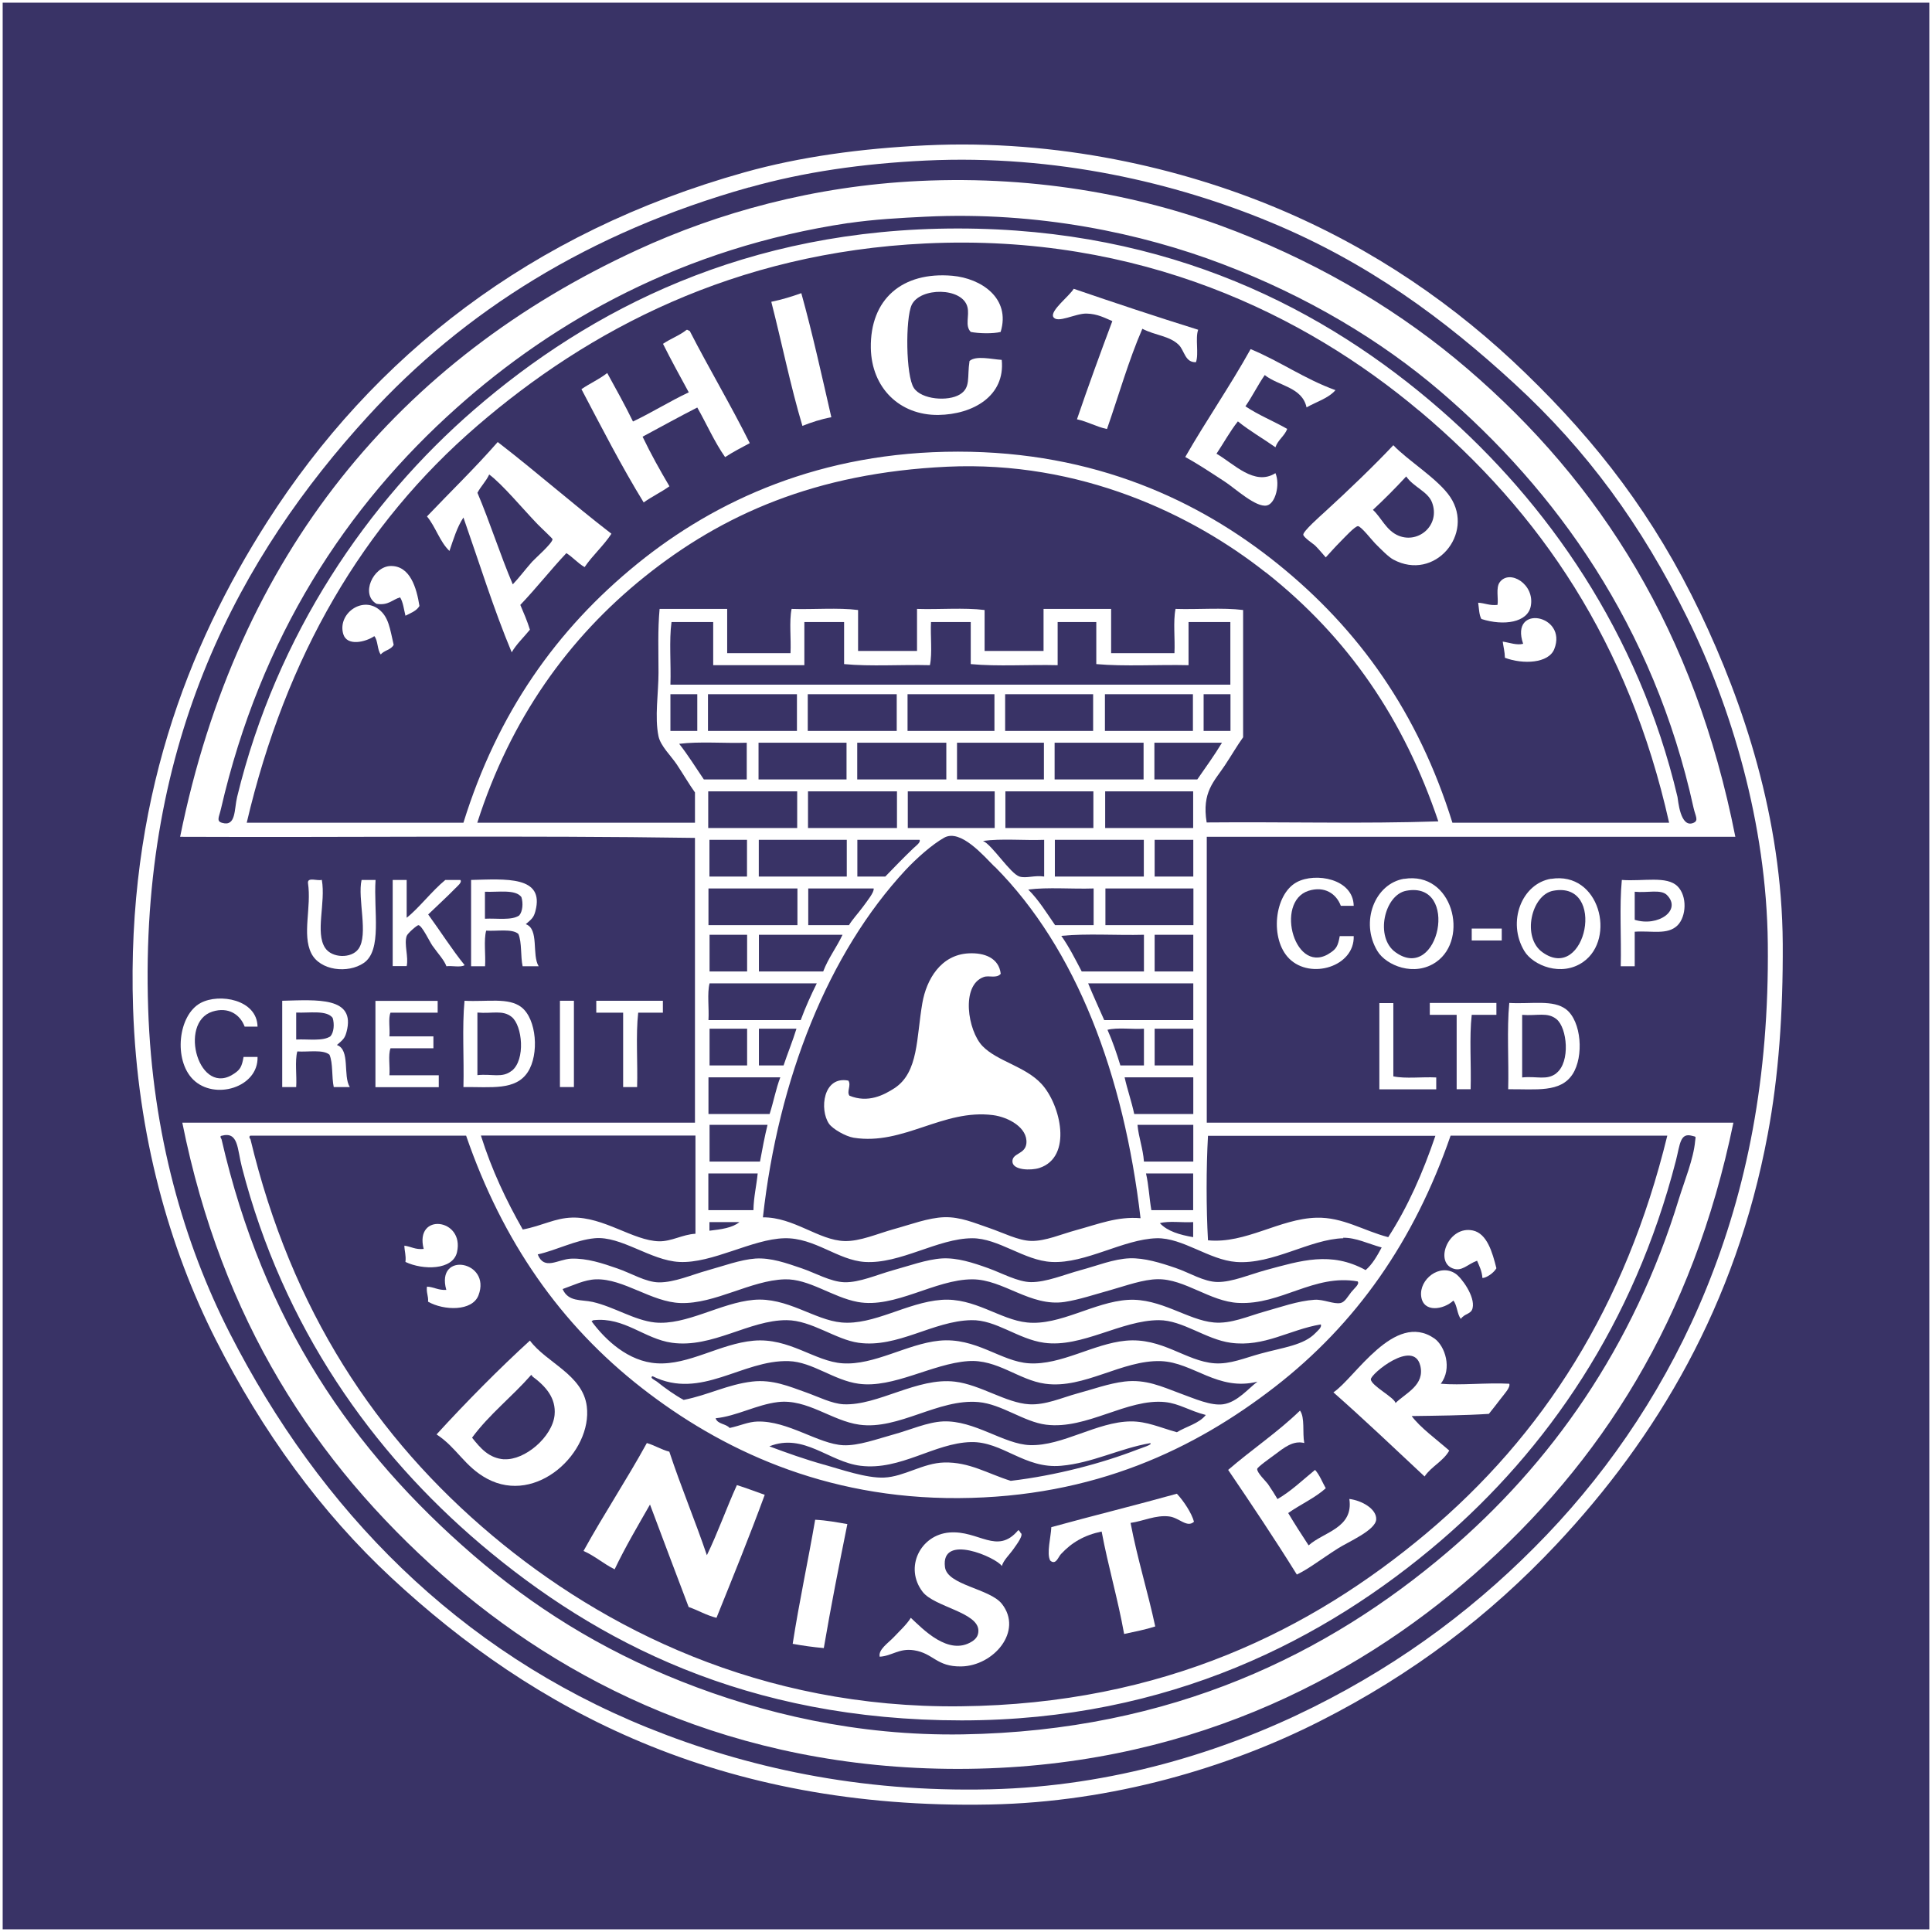 <?xml version="1.0" encoding="UTF-8"?> <svg xmlns="http://www.w3.org/2000/svg" id="Layer_2" viewBox="0 0 158.96 158.96"><rect x="0" y="0" width="158.96" height="158.96" fill="#808080" stroke="none"/><g id="Layer_1-2"><polygon points=".11 .11 158.85 .11 158.85 158.85 .11 158.85 .11 .11 .11 .11" style="fill:#393366; fill-rule:evenodd; stroke:#fff; stroke-miterlimit:22.93; stroke-width:.22px;"></polygon><path d="m76.17,11.96c10.87-.52,21.01,1.87,28.86,5.15,8.03,3.36,14.78,8.06,20.47,13.58,5.94,5.75,10.59,11.78,14.38,19.7,3.56,7.45,6.74,16.91,6.8,27.25.03,5.71-.34,10.93-1.24,15.71-2.62,14.03-9.14,24.95-17.39,33.73-5.45,5.8-11.79,10.66-19.5,14.56-7.43,3.76-16.96,6.63-27.09,6.83-22.31.44-37.57-7.8-49.24-18.64-5.8-5.39-10.61-11.99-14.47-19.61-3.81-7.52-6.45-16.78-6.8-27.25-.56-16.87,4.49-29.79,11.03-40.03,8.73-13.66,21.68-23.83,39.27-28.76,4.56-1.28,9.62-1.97,14.91-2.22h0Zm-14.56,3.46c-13.14,3.7-23.44,10.19-31.33,18.82-10.44,11.42-18.83,26.63-18.09,48.73.34,10.35,2.96,19.37,6.71,26.71,7.44,14.58,18.8,26.17,34.42,32.48,8.05,3.25,17.34,5.32,28.15,5.06,10.06-.24,19.19-3.08,26.56-6.75,7.57-3.77,13.84-8.55,19.24-14.2,5.39-5.64,9.98-12.5,13.15-20.32,3.29-8.12,5.15-17.21,5.03-28.31-.1-9.91-3.04-19.55-6.62-26.8-3.78-7.66-8.26-13.79-14.21-19.26-5.79-5.33-12.07-9.98-20.12-13.31-7.74-3.21-17.59-5.57-28.33-5.06-5.21.25-10.04.94-14.56,2.22h0Z" style="fill:#fff; fill-rule:evenodd;"></path><path d="m142.8,68.85h-43.51v23.52h43.33c-3.33,16.16-10.87,27.99-21.36,37.19-9.92,8.7-23.99,15.98-42.45,15.98s-32.52-7.19-42.45-15.98c-10.45-9.24-18.1-20.96-21.36-37.19h42.18v-23.43c-13.94-.21-28.27-.03-42.36-.09,4.73-23.35,18.08-39.29,37.6-48.28,6.68-3.08,14.54-5.27,23.21-5.68,9.9-.47,18.81,1.31,26.12,4.17,7.32,2.86,13.65,6.71,18.97,11.27,10.97,9.4,18.74,21.67,22.06,38.52h0ZM69.81,18.35c-13.59,2.03-24.21,8.04-32.21,15.18-9.12,8.13-16.16,18.88-19.42,33.02-.15.67-.41,1.01.09,1.15,1.16.34.99-1.1,1.24-2.13,3.26-13.41,10.77-24.3,19.5-31.86,9.52-8.24,22.4-14.91,39.8-14.91s30.22,6.63,39.71,14.91c8.74,7.62,16.31,18.35,19.5,31.86.05.23.22,2.61,1.32,2.13.44-.19.16-.53,0-1.24-3.28-14.94-11.32-26.12-20.83-34.26-4.88-4.18-10.97-7.83-17.92-10.47-6.66-2.54-15.2-4.35-24.45-3.9-2.04.1-4.28.22-6.35.53h0Zm46.95,15.44c-9.33-7.84-22.95-14.6-40.6-13.76-15.75.75-27.75,7.12-36.89,15-9.41,8.11-15.75,18.94-18.97,32.66h17.83c2.8-9.02,7.66-15.91,14.3-21.3,6.44-5.23,15.13-9.23,26.39-9.23s19.83,4.02,26.3,9.23c6.69,5.39,11.57,12.26,14.38,21.3h17.83c-3.32-14.82-10.58-25.52-20.56-33.9h0Zm-12.62,13.31c-6.06-4.79-15.28-9.21-26.21-8.7-10.83.51-18.52,3.94-24.89,9.05-6.29,5.05-11.04,11.71-13.77,20.24h17.91v-2.49c-.48-.67-.93-1.45-1.5-2.31-.47-.7-1.33-1.51-1.5-2.31-.33-1.58,0-3.54,0-5.24,0-1.78-.07-3.51.09-5.24h5.56v3.64h5.21c.06-1.18-.12-2.6.09-3.64,1.79.06,3.82-.12,5.47.09v3.37h4.85v-3.46c1.82.06,3.88-.12,5.56.09v3.37h4.85v-3.46h5.56v3.64h5.21c.06-1.18-.12-2.6.09-3.64,1.82.06,3.88-.12,5.56.09v10.47c-.52.73-.95,1.48-1.5,2.31-.88,1.33-1.91,2.19-1.5,4.7,6.32-.06,12.89.12,19.06-.09-2.82-8.36-7.38-15.11-14.21-20.5h0Zm-48.89,4.08c-.21,1.54-.03,3.46-.09,5.15h46.07v-5.15h-3.44v3.55c-2.5-.06-5.24.12-7.59-.09v-3.46h-3.18v3.55c-2.35-.06-4.94.12-7.15-.09v-3.46h-3.27c-.06,1.15.12,2.54-.09,3.55-2.32-.06-4.88.12-7.06-.09v-3.46h-3.27v3.55h-7.5v-3.55h-3.44Zm-.09,8.96h2.21v-3.02h-2.21v3.02h0Zm3.09-3.02v3.02h7.32v-3.02h-7.32Zm8.21,0v3.02h7.32v-3.02h-7.32Zm8.21,0v3.02h7.15v-3.02h-7.15Zm8.03,0v3.02h7.24v-3.02h-7.24Zm8.21,0v3.02h7.24v-3.02h-7.24Zm8.12,3.02h2.21v-3.02h-2.21v3.02h0Zm-41.12,3.99h3.53v-3.02c-1.82.06-3.88-.12-5.56.09.73.92,1.36,1.95,2.03,2.93h0Zm4.5-3.02v3.02h7.24v-3.02h-7.24Zm8.12,0v3.02h7.33v-3.02h-7.33Zm8.21,0v3.02h7.15v-3.02h-7.15Zm8.03,0v3.02h7.32v-3.02h-7.32Zm8.21,3.02h3.53c.69-1,1.4-1.97,2.03-3.02h-5.56v3.02h0Zm-36.71.98v3.02h7.32v-3.02h-7.32Zm8.21,0v3.02h7.32v-3.02h-7.32Zm8.21,0v3.02h7.15v-3.02h-7.15Zm8.03,0v3.02h7.24v-3.02h-7.24Zm8.21,0v3.02h7.24v-3.02h-7.24Zm-9.09,6.21c-.91-.91-2.81-3.14-4.15-2.4-1,.56-2.28,1.7-3.18,2.66-6.35,6.83-10.47,17.15-11.74,28.58,2.54-.02,4.59,1.89,6.71,1.95,1.27.04,2.73-.61,4.06-.98,1.36-.37,2.84-.94,4.15-.98,1.33-.04,2.47.47,3.71.89,1.14.39,2.4,1.04,3.44,1.06,1.16.03,2.49-.56,3.71-.89,1.84-.5,3.39-1.14,5.29-.98-1.38-11.79-5.26-22.15-12-28.93h0Zm-23.47.8h3.09v-3.02h-3.09v3.02h0Zm4.06-3.02v3.02h7.24v-3.02h-7.24Zm8.12,3.02h2.29c.68-.71,1.59-1.64,2.29-2.31.22-.21.64-.5.53-.71h-5.12v3.02h0Zm13.33,0c.56.17,1.2-.12,2.03,0v-3.02c-1.65.06-3.53-.12-5.03.09.75.32,2.25,2.7,3,2.93h0Zm2.91-3.02v3.02h7.32v-3.02h-7.32Zm8.21,3.02h3.18v-3.02h-3.18v3.02h0Zm-36.71.98v3.02h7.32v-3.02h-7.32Zm8.21,3.02h3.35c.28-.47.76-.98,1.15-1.51.35-.48.95-1.22.88-1.51h-5.38v3.02h0Zm20.3,0h3.18v-3.02c-1.77.06-3.77-.12-5.38.09.86.85,1.51,1.92,2.21,2.93h0Zm4.15-3.02v3.02h7.24v-3.02h-7.24Zm-32.57,6.83h3.09v-3.02h-3.09v3.02h0Zm4.06-3.02v3.02h5.29c.42-1.11,1.1-1.97,1.59-3.02h-6.88Zm26.56,3.02h5.12v-3.02c-2.24.06-4.71-.12-6.8.09.64.9,1.15,1.92,1.68,2.93h0Zm6,0h3.18v-3.02h-3.18v3.02h0Zm-36.62.98c-.21.83-.03,2.04-.09,3.02h7.59c.39-1.06.84-2.05,1.32-3.02h-8.83Zm32.48,3.02h7.32v-3.02h-8.65c.42,1.03.88,2.01,1.32,3.02h0Zm-32.48,3.73h3.09v-3.02h-3.09v3.02h0Zm4.06-3.02v3.02h2.03c.34-1.02.74-1.98,1.06-3.02h-3.09Zm29.74,3.02h1.94v-3.02c-.97.06-2.18-.12-3,.09.41.92.75,1.91,1.06,2.93h0Zm2.82,0h3.18v-3.02h-3.18v3.02h0Zm-36.71.98v3.02h5.03c.32-.98.52-2.08.88-3.02h-5.91Zm35.04,3.02h4.85v-3.02h-5.65c.23,1.04.57,1.97.79,3.02h0Zm-34.95.89v3.02h4.15c.19-1.02.38-2.05.62-3.02h-4.77Zm35.74,3.02h4.06v-3.02h-4.59c.1,1.08.45,1.92.53,3.02h0Zm-75.9-1.86c3.46,15.04,10.77,25.66,20.74,34.26,4.8,4.14,10.35,7.7,17.12,10.38,6.59,2.61,14.43,4.49,23.12,4.35,17.29-.28,30.11-6.67,39.89-15,8.5-7.24,15.32-16.85,19.06-29.11.44-1.42,1.19-3.24,1.32-4.7.04-.42.12-.34-.26-.44-.98-.27-.98.7-1.32,2.04-3.46,13.44-10.6,23.78-19.41,31.33-9.38,8.03-22.25,14.73-39.36,14.73-17.67,0-30.06-6.44-39.54-14.47-8.93-7.57-16.28-17.87-19.68-31.06-.39-1.5-.27-2.96-1.68-2.57-.14.02-.06.19,0,.27h0Zm2.38,0c3.38,14.1,10.33,24.6,19.94,32.66,9.05,7.59,22.01,14.2,38.48,14.02,16.75-.18,28.92-6.34,38.3-14.2,9.65-8.09,16.42-18.68,19.86-32.75h-17.83c-3,8.68-7.76,15.48-14.47,20.68-6.55,5.07-14.81,9.08-26.03,9.14-11.07.06-19.61-4.05-26.03-9.05-6.7-5.22-11.47-12.07-14.47-20.77h-17.74c-.12,0-.11.25,0,.27h0Zm18.97-.27c.89,2.83,2.09,5.35,3.44,7.72,1.63-.31,2.63-.94,4.06-.98,2.61-.07,5.02,1.9,7.15,1.95,1.04.02,1.92-.56,3-.62v-8.08h-17.65Zm59.83,8.61c3.08.3,5.89-1.78,8.91-1.86,2.18-.06,3.89,1.08,5.91,1.6,1.6-2.47,2.85-5.3,3.88-8.34h-18.71c-.15,2.66-.15,5.95,0,8.61h0Zm-41.12-2.48h3.71c.02-1.1.25-2,.35-3.02h-4.06v3.02h0Zm36.45,0h3.44v-3.02h-3.88c.22.93.27,2.04.44,3.02h0Zm-36.36,1.69c.95-.11,1.89-.23,2.47-.71h-2.47v.71h0Zm39.8.53v-1.24c-.88.06-2-.12-2.74.09.63.67,1.64.96,2.74,1.15h0Zm12.36.09c-2.76.07-5.81,2.18-8.83,1.95-2.22-.17-4.39-2-6.53-1.95-2.73.07-5.84,2.1-8.65,1.95-2.24-.11-4.38-1.96-6.53-1.95-2.84.01-5.91,2.13-8.83,1.95-2.23-.14-4.13-2.01-6.62-1.95-2.65.06-5.94,2.09-8.65,1.95-2.37-.12-4.79-2.16-6.97-1.95-1.58.15-3.12.98-4.68,1.33.54,1.35,1.66.4,2.74.35,1.32-.05,2.62.39,3.8.8,1.17.4,2.35,1.14,3.44,1.15,1.27.01,2.71-.63,3.97-.98,1.31-.36,2.72-.89,3.97-.98,1.27-.08,2.53.37,3.79.8,1.1.37,2.4,1.12,3.53,1.15,1.23.03,2.65-.61,3.97-.98,1.32-.36,2.78-.9,4.06-.98,1.24-.07,2.54.35,3.79.8,1.12.4,2.44,1.14,3.53,1.15,1.25.01,2.74-.62,4.06-.98,1.35-.36,2.73-.93,4.06-.98,1.2-.04,2.54.37,3.79.8,1.12.38,2.31,1.14,3.44,1.15,1.2.01,2.62-.61,3.97-.98,2.89-.78,5.35-1.57,8.21,0,.57-.49.95-1.18,1.32-1.86-1.13-.31-2.12-.82-3.18-.8h0Zm-8.65,5.32c-2.31-.11-4.41-1.98-6.62-1.95-1.19.01-2.61.53-3.88.89-1.3.36-2.6.8-3.79.98-2.81.42-5.04-1.86-7.59-1.86-3.09,0-6.37,2.43-9.44,1.86-2.08-.39-4-1.92-6-1.86-2.79.08-5.73,2.04-8.56,1.95-2.39-.07-4.69-2.02-6.97-1.95-.94.03-1.88.5-2.74.8.47,1.08,1.54.85,2.47,1.06,1.76.4,3.43,1.51,5.12,1.69,2.57.26,5.41-1.62,8.12-1.86,2.75-.25,5,1.66,7.24,1.86,2.65.24,5.38-1.65,8.21-1.86,2.73-.21,4.83,1.64,7.06,1.86,2.69.28,5.5-1.69,8.3-1.86,2.67-.16,4.92,1.67,7.06,1.86,1.41.13,2.79-.51,4.15-.89,1.3-.36,2.76-.89,4.15-.98.74-.04,1.56.38,2.12.27.36-.07.59-.52.88-.89.27-.34.72-.67.53-.89-3.6-.63-6.29,1.95-9.8,1.77h0Zm-.62,3.28c-2.05-.28-3.95-1.86-5.91-1.86-3.1,0-6.34,2.29-9.44,1.86-2.17-.3-3.96-1.91-6-1.86-3.15.06-6.04,2.31-9.27,1.86-1.88-.26-3.87-1.85-5.91-1.86-3.09-.02-6.11,2.32-9.44,1.86-2.28-.32-3.91-2.13-6.44-1.86-.09,0-.11.07-.18.09,1.13,1.53,3.02,3.32,5.38,3.46,2.63.16,5.18-1.61,7.94-1.86,2.94-.27,5.05,1.71,7.33,1.86,2.6.18,5.3-1.59,7.94-1.86,3.04-.31,5.08,1.72,7.41,1.86,2.64.16,5.3-1.61,7.94-1.86,3.01-.29,4.95,1.69,7.32,1.86,1.29.09,2.47-.44,3.8-.8,1.87-.51,3.54-.69,4.5-1.69.18-.19.55-.47.44-.71-2.58.43-4.65,1.89-7.41,1.51h0Zm-5.74,1.51c-3.2-.11-6.32,2.31-9.53,1.86-2.18-.3-3.94-2.04-6.35-1.86-2.94.21-6.15,2.26-9,1.86-2.04-.28-3.8-1.8-5.74-1.86-3.83-.13-7.21,3.23-11.21,1.24-.29.13.24.35.35.44.68.55,1.52,1.14,2.21,1.51,2.03-.4,3.61-1.27,5.65-1.51,1.66-.19,3.03.4,4.41.89,1.04.37,2.13.93,3.09.98,2.84.13,6.06-2.24,9.18-1.86,2.08.25,4.2,1.75,6.09,1.86,1.35.08,2.69-.54,3.97-.89,1.24-.33,2.56-.82,3.88-.98,1.76-.21,3.08.42,4.59.98,1.18.43,2.52,1.03,3.53.89,1.17-.17,2.11-1.34,2.82-1.86-3.25.82-5.28-1.59-7.94-1.69h0Zm.35,3.37c-3.14-.32-6.44,2.28-9.8,1.86-1.83-.23-3.65-1.69-5.56-1.86-3.31-.3-6.56,2.31-9.8,1.86-2.27-.31-4.3-2.15-6.71-1.86-1.75.21-3.4,1.16-5.12,1.33.15.5.86.44,1.15.8.89-.19,1.53-.51,2.29-.53,2.52-.07,5.01,1.85,7.06,1.95,1.23.06,2.81-.52,4.15-.89,1.36-.37,2.76-1.01,4.06-1.07,2.58-.11,5,1.88,7.15,1.95,2.68.09,5.53-1.93,8.3-1.95,1.32-.01,2.38.5,3.79.89.78-.48,1.82-.71,2.38-1.42-1.35-.34-2.18-.94-3.35-1.06h0Zm-28.06,5.15c1.33.37,3.48,1.13,4.94,1.06,1.64-.07,3.2-1.2,4.94-1.24,2.07-.05,3.55.91,5.47,1.51,3.73-.44,7.52-1.45,10.41-2.57.36-.14,1.33-.43,1.06-.53-2.47.42-4.77,1.64-7.33,1.86-3,.27-4.82-2.01-7.41-1.95-3.02.07-5.79,2.36-9.09,1.95-2.61-.32-4.66-2.73-7.5-1.6,1.44.54,2.93,1.07,4.5,1.51h0Z" style="fill:#fff; fill-rule:evenodd;"></path><path d="m82.34,27.31c-.64.16-1.83.13-2.47,0-.5-.52-.09-1.31-.27-2.04-.4-1.65-3.9-1.65-4.59-.18-.52,1.12-.49,5.82.18,6.83.63.96,2.82,1.13,3.79.53.91-.56.58-1.41.79-2.75.54-.47,1.83-.14,2.65-.09.3,2.98-2.38,4.49-5.21,4.53-3.19.04-5.5-2.23-5.56-5.5-.07-4.03,2.59-6.31,6.71-5.95,2.36.21,4.82,1.84,3.97,4.62h0Z" style="fill:#fff; fill-rule:evenodd;"></path><path d="m98.58,27.14c-.25.7.07,1.97-.18,2.66-.9.04-.94-.95-1.41-1.42-.77-.76-1.93-.77-3-1.33-1.13,2.6-1.95,5.5-2.91,8.25-.9-.19-1.57-.61-2.47-.8.93-2.73,1.91-5.41,2.91-8.08-.6-.25-1.21-.6-2.12-.62-.93-.02-2.42.85-2.74.27-.27-.51,1.37-1.75,1.68-2.31,3.38,1.16,6.78,2.29,10.24,3.37h0Z" style="fill:#fff; fill-rule:evenodd;"></path><path d="m68.4,34.33c-.87.16-1.64.42-2.38.71-.98-3.28-1.69-6.82-2.56-10.21.88-.18,1.69-.43,2.47-.71.92,3.31,1.68,6.77,2.47,10.21h0Z" style="fill:#fff; fill-rule:evenodd;"></path><path d="m61.69,36.46c-.69.37-1.39.73-2.03,1.15-.88-1.25-1.52-2.73-2.29-4.08-1.52.77-3,1.6-4.5,2.4.68,1.42,1.43,2.76,2.21,4.08-.67.48-1.45.85-2.12,1.33-1.83-2.98-3.46-6.17-5.12-9.32.68-.47,1.48-.82,2.12-1.33.72,1.31,1.45,2.62,2.12,3.99,1.58-.75,3-1.65,4.59-2.4-.72-1.32-1.44-2.63-2.12-3.99.61-.42,1.37-.69,1.94-1.15.14-.02.15.08.26.09,1.6,3.12,3.37,6.08,4.94,9.23h0Z" style="fill:#fff; fill-rule:evenodd;"></path><path d="m102.91,28.73c2.43,1.01,4.44,2.46,6.97,3.37-.59.68-1.58.96-2.38,1.42-.36-1.68-2.31-1.76-3.44-2.66-.57.82-1.02,1.75-1.59,2.57,1.05.71,2.32,1.22,3.44,1.86-.23.6-.76.89-.97,1.51-1.02-.72-2.13-1.35-3.09-2.13-.65.82-1.17,1.78-1.76,2.66,1.41.81,3.13,2.69,4.85,1.6.4.93,0,2.51-.71,2.66-.89.19-2.6-1.4-3.44-1.95-1.31-.86-2.34-1.53-3.27-2.04,1.73-3.02,3.68-5.82,5.38-8.88h0Z" style="fill:#fff; fill-rule:evenodd;"></path><path d="m50.31,43.91c-.65,1-1.54,1.76-2.21,2.75-.56-.32-.96-.81-1.5-1.15-1.3,1.38-2.48,2.89-3.79,4.26.28.66.57,1.32.79,2.04-.5.62-1.09,1.16-1.5,1.86-1.48-3.54-2.67-7.38-3.97-11.09-.52.78-.82,1.78-1.15,2.75-.8-.76-1.14-1.99-1.85-2.84,1.94-2.04,3.97-4,5.82-6.12,3.18,2.45,6.17,5.09,9.35,7.54h0Zm-11.03-3.37c1.04,2.45,1.87,5.1,2.91,7.54.56-.59.93-1.11,1.59-1.86.2-.23,1.69-1.53,1.68-1.86,0-.06-.91-.9-1.24-1.24-1.25-1.3-2.88-3.27-3.97-4.08-.26.57-.69.97-.97,1.51h0Z" style="fill:#fff; fill-rule:evenodd;"></path><path d="m109.08,45.86c-.29-.32-.51-.61-.88-.98-.09-.09-.96-.67-.97-.89-.01-.28,1.35-1.49,1.76-1.86,1.95-1.78,4.14-3.89,5.65-5.5,1.16,1.24,3.68,2.77,4.68,4.26,2.03,3.04-1.28,6.98-4.68,5.15-.41-.22-1.01-.84-1.5-1.33-.24-.24-1.15-1.41-1.41-1.42-.25,0-1.12.95-1.41,1.24-.56.56-.9.97-1.24,1.33h0Zm6-1.78c1.66.67,3.45-.9,2.74-2.75-.34-.89-1.54-1.27-2.12-2.13-.88.95-1.79,1.87-2.74,2.75.68.61,1.09,1.71,2.12,2.13h0Z" style="fill:#fff; fill-rule:evenodd;"></path><path d="m34.51,49.86c-.24.41-.72.58-1.15.8-.13-.52-.19-1.11-.44-1.51-.64.18-.96.69-1.94.53-1.34-.77-.28-3.07,1.15-3.11,1.62-.04,2.15,1.82,2.38,3.28h0Z" style="fill:#fff; fill-rule:evenodd;"></path><path d="m121.88,50.92c-.19-.34-.19-.87-.26-1.33.56.03.93.25,1.59.18.09-.51-.15-1.41.18-1.86.8-1.11,2.9.15,2.56,1.95-.25,1.36-2.22,1.66-4.06,1.07h0Z" style="fill:#fff; fill-rule:evenodd;"></path><path d="m32.39,53.05c-.2.42-.79.45-1.06.8-.3-.38-.22-1.14-.53-1.51-.72.49-2.26.86-2.56-.18-.47-1.63,1.5-3.11,2.91-2.04.84.64.93,1.61,1.24,2.93h0Z" style="fill:#fff; fill-rule:evenodd;"></path><path d="m123.82,54.12c-.01-.49-.12-.88-.18-1.33.56.08,1.15.32,1.68.18-1.13-3.31,3.69-2.4,2.56.44-.47,1.17-2.56,1.27-4.06.71h0Z" style="fill:#fff; fill-rule:evenodd;"></path><path d="m111.38,74.53h-1.06c-.37-1-1.34-1.65-2.65-1.24-2.85.9-1.1,7.18,1.85,5.06.41-.29.57-.51.71-1.33h1.15c.08,2.51-3.54,3.6-5.3,1.86-1.62-1.6-1.25-5.3.62-6.3,1.53-.82,4.64-.29,4.68,1.95h0Z" style="fill:#fff; fill-rule:evenodd;"></path><path d="m115.53,72.31c4-.64,5.36,4.92,2.65,6.83-1.8,1.27-4.14.29-4.85-.89-1.45-2.4-.21-5.56,2.21-5.95h0Zm-.71,6.04c3.59,2.58,5.32-5.9.88-5.06-1.8.34-2.6,3.83-.88,5.06h0Z" style="fill:#fff; fill-rule:evenodd;"></path><path d="m127.62,72.31c4-.64,5.36,4.92,2.65,6.83-1.8,1.27-4.14.29-4.85-.89-1.45-2.4-.21-5.56,2.21-5.95h0Zm-.71,6.04c3.59,2.58,5.32-5.9.88-5.06-1.8.34-2.6,3.83-.88,5.06h0Z" style="fill:#fff; fill-rule:evenodd;"></path><path d="m26.48,72.4c.33,1.87-.56,4.34.27,5.59.56.85,2.16.89,2.74.09.85-1.17-.09-4.14.26-5.68h1.15c-.17,2.55.56,5.78-.97,6.83-1.3.89-3.6.64-4.32-.8-.77-1.55.03-3.77-.27-5.77-.06-.53.79-.15,1.15-.27h0Z" style="fill:#fff; fill-rule:evenodd;"></path><path d="m32.31,72.4h1.15v3.11c.98-.76,2.06-2.19,3.18-3.11h1.24c.16.2-.25.51-.44.71-.63.65-1.55,1.49-2.21,2.13,1.01,1.38,1.93,2.85,3,4.17-.33.21-1.03.03-1.5.09-.19-.52-.67-1.01-1.15-1.69-.24-.34-.85-1.65-1.15-1.69-.11-.01-.89.66-.97.89-.23.67.17,1.73,0,2.48h-1.15v-7.1h0Z" style="fill:#fff; fill-rule:evenodd;"></path><path d="m38.75,72.4c2.85-.07,6.08-.36,5.3,2.57-.14.52-.28.63-.79,1.07,1.12.39.48,2.53,1.06,3.46h-1.32c-.18-.83-.05-1.96-.35-2.66-.52-.45-1.74-.21-2.65-.27-.21.8-.03,1.98-.09,2.93h-1.15v-7.1h0Zm1.15,3.19c.98-.05,2.21.16,2.82-.27.28-.32.34-1,.18-1.51-.49-.66-1.91-.39-3-.44v2.22h0Z" style="fill:#fff; fill-rule:evenodd;"></path><path d="m134.5,76.66v2.84h-1.15c.06-2.34-.12-4.91.09-7.1,1.77.13,3.71-.36,4.59.53.8.8.72,2.47,0,3.2-.82.82-2.12.43-3.53.53h0Zm0-.98c1.93.6,3.9-.79,2.65-2.04-.5-.5-1.61-.16-2.65-.27v2.31h0Z" style="fill:#fff; fill-rule:evenodd;"></path><path d="m121.09,76.4h2.47v.98h-2.47v-.98h0Z" style="fill:#fff; fill-rule:evenodd;"></path><path d="m82.34,80.12c-.36.42-.96.1-1.41.27-1.89.68-1.31,4.42-.09,5.68,1.22,1.26,3.51,1.66,4.85,3.11,1.58,1.71,2.59,6.02-.18,6.92-.69.22-2.19.19-2.21-.53-.02-.72,1.07-.58,1.15-1.51.11-1.27-1.46-2.14-2.74-2.31-4.13-.53-7.37,2.51-11.47,1.86-.67-.11-1.73-.72-2.03-1.15-.8-1.16-.49-3.96,1.59-3.55.26.38-.16.9.09,1.24,1.53.63,2.83-.05,3.71-.62,1.99-1.31,1.79-4.15,2.29-7.01.34-1.94,1.52-3.96,3.8-4.08,1.31-.07,2.5.38,2.65,1.69h0Z" style="fill:#fff; fill-rule:evenodd;"></path><path d="m21.19,84.47h-1.06c-.37-1-1.34-1.65-2.65-1.24-2.85.9-1.1,7.18,1.85,5.06.41-.29.57-.51.71-1.33h1.15c.08,2.51-3.54,3.6-5.3,1.86-1.62-1.6-1.25-5.3.62-6.3,1.53-.82,4.64-.29,4.68,1.95h0Z" style="fill:#fff; fill-rule:evenodd;"></path><path d="m23.22,82.34c2.85-.07,6.08-.36,5.29,2.57-.14.52-.28.63-.79,1.07,1.12.39.48,2.53,1.06,3.46h-1.32c-.18-.83-.05-1.96-.35-2.66-.52-.45-1.74-.21-2.65-.27-.21.8-.03,1.98-.09,2.93h-1.15v-7.1h0Zm1.15,3.19c.98-.05,2.21.16,2.82-.27.28-.32.34-1,.18-1.51-.49-.66-1.91-.39-3-.44v2.22h0Z" style="fill:#fff; fill-rule:evenodd;"></path><path d="m36.01,82.34v.98h-3.88c-.2.47-.03,1.33-.09,1.95h3.62v.98h-3.53c-.21.56-.03,1.51-.09,2.22h4.06v.98h-5.21v-7.1h5.12Z" style="fill:#fff; fill-rule:evenodd;"></path><path d="m38.13,89.44c.06-2.34-.12-4.91.09-7.1,1.87.1,3.62-.29,4.68.53,1.26.98,1.47,3.88.53,5.33-1,1.54-3,1.22-5.3,1.24h0Zm3.97-1.33c1.16-.91.88-3.73,0-4.44-.75-.6-1.58-.25-2.82-.36v5.15c1.21-.13,2.03.27,2.82-.36h0Z" style="fill:#fff; fill-rule:evenodd;"></path><path d="m47.22,82.34v7.1h-1.15v-7.1h1.15Z" style="fill:#fff; fill-rule:evenodd;"></path><path d="m54.54,82.34v.98h-2.03c-.21,1.86-.03,4.11-.09,6.12h-1.15v-6.12h-2.21v-.98h5.47Z" style="fill:#fff; fill-rule:evenodd;"></path><path d="m114.64,82.52v6.04c1,.21,2.38.03,3.53.09v.98h-4.68v-7.1h1.15Z" style="fill:#fff; fill-rule:evenodd;"></path><path d="m123.12,82.52v.98h-2.03c-.21,1.86-.03,4.11-.09,6.12h-1.15v-6.12h-2.21v-.98h5.47Z" style="fill:#fff; fill-rule:evenodd;"></path><path d="m124.09,89.62c.06-2.34-.12-4.91.09-7.1,1.87.1,3.62-.29,4.68.53,1.26.98,1.47,3.88.53,5.33-1,1.54-3,1.22-5.3,1.24h0Zm3.97-1.33c1.16-.91.89-3.73,0-4.44-.75-.6-1.58-.25-2.82-.35v5.15c1.21-.13,2.03.27,2.82-.35h0Z" style="fill:#fff; fill-rule:evenodd;"></path><path d="m33.36,103.82c.06-.53-.08-.87-.09-1.33.55.07.89.34,1.59.27-.78-3.03,3.38-2.52,2.74.27-.34,1.49-2.81,1.48-4.24.8h0Z" style="fill:#fff; fill-rule:evenodd;"></path><path d="m123.12,104.35c-.22.39-.83.8-1.15.8-.04-.58-.26-.99-.44-1.42-.81.29-1.26.94-2.03.62-1.47-.6-.3-3.53,1.68-3.11,1.17.25,1.61,1.79,1.94,3.11h0Z" style="fill:#fff; fill-rule:evenodd;"></path><path d="m35.22,107.1c.04-.48-.16-.73-.09-1.24.59.03.92.31,1.59.27-.9-3.22,3.73-2.38,2.65.44-.51,1.34-2.85,1.27-4.15.53h0Z" style="fill:#fff; fill-rule:evenodd;"></path><path d="m120.2,108.52c-.32-.39-.3-1.12-.62-1.51-.8.75-2.48,1.03-2.65-.36-.17-1.38,1.51-2.73,2.82-1.86.5.33,1.64,1.89,1.41,2.84-.12.52-.65.42-.97.89h0Z" style="fill:#fff; fill-rule:evenodd;"></path><path d="m118.53,113.85c1.68.15,3.73-.1,5.65,0,.11.3-.4.83-.71,1.24-.33.44-.7.9-.97,1.24-2.05.13-4.2.15-6.35.18.69.94,2.07,1.94,3.09,2.84-.5.89-1.47,1.3-2.03,2.13-2.48-2.32-4.95-4.67-7.5-6.92,1.76-1.16,5.01-6.71,8.3-4.44.88.61,1.5,2.48.53,3.73h0Zm-1.68-1.51c-.56-2.18-4.08.7-4.06,1.15.02.52,1.96,1.5,2.03,1.95.82-.82,2.45-1.47,2.03-3.11h0Z" style="fill:#fff; fill-rule:evenodd;"></path><path d="m35.92,118.02c2.42-2.65,5.18-5.44,7.68-7.72,1.36,1.83,4.35,2.8,4.68,5.41.47,3.75-4.11,8.16-8.21,5.95-1.85-1-2.48-2.55-4.15-3.64h0Zm5.56,2.04c1.69.11,3.97-1.83,4.15-3.64.13-1.39-.72-2.36-1.85-3.19,0-.05-.01-.11-.09-.09-1.56,1.78-3.44,3.23-4.85,5.15.69.86,1.38,1.69,2.65,1.78h0Z" style="fill:#fff; fill-rule:evenodd;"></path><path d="m107.32,118.73c-.93-.24-1.68.39-2.47.98-.32.24-1.39.99-1.41,1.15-.04.3.75,1.05.88,1.24.34.51.55.83.79,1.24,1.15-.67,2.08-1.58,3.09-2.4.38.42.59,1,.88,1.51-.9.81-2.09,1.33-3.09,2.04.54.91,1.11,1.79,1.68,2.66,1.23-1.11,3.71-1.41,3.35-3.82,1.04.13,2.26.83,2.21,1.69-.06.9-2.33,1.85-3.18,2.4-1.38.88-2.35,1.65-3.35,2.13-1.82-2.93-3.73-5.78-5.65-8.61,1.93-1.67,4.09-3.11,5.91-4.88.42.58.19,1.82.35,2.66h0Z" style="fill:#fff; fill-rule:evenodd;"></path><path d="m55.07,119.44c.96,2.91,2.11,5.63,3.09,8.52.9-1.85,1.61-3.88,2.47-5.77.79.24,1.53.54,2.29.8-1.26,3.44-2.62,6.77-3.97,10.12-.85-.21-1.5-.62-2.29-.89-1.07-2.8-2.12-5.62-3.18-8.43-1,1.75-2.02,3.47-2.91,5.33-.91-.45-1.62-1.1-2.56-1.51,1.67-3.03,3.54-5.84,5.21-8.88.66.19,1.17.54,1.85.71h0Z" style="fill:#fff; fill-rule:evenodd;"></path><path d="m98.23,125.21c-.57.52-1.21-.34-2.03-.44-1.1-.14-2.15.39-3.18.53.56,2.95,1.41,5.63,2.03,8.52-.8.26-1.69.43-2.56.62-.52-2.91-1.31-5.55-1.85-8.43-1.45.3-2.48.92-3.35,1.86-.22.23-.42.94-.88.53-.32-.57.06-1.95.09-2.75,3.42-.94,6.92-1.8,10.33-2.75.57.61,1.22,1.6,1.41,2.31h0Z" style="fill:#fff; fill-rule:evenodd;"></path><path d="m69.72,125.39c-.68,3.37-1.35,6.75-1.94,10.21-.9-.08-1.74-.2-2.56-.35.54-3.48,1.26-6.78,1.85-10.21.95.05,1.79.21,2.65.36h0Z" style="fill:#fff; fill-rule:evenodd;"></path><path d="m83.93,126.1c.39.11-.29.98-.53,1.33-.34.49-.84.94-.97,1.42-.43-.69-5.05-2.74-4.68.09.19,1.49,3.69,1.76,4.68,3.02,1.77,2.24-.67,5.11-3.35,5.15-2.04.03-2.27-1.08-3.88-1.33-1.22-.19-1.81.47-2.82.53-.13-.58.68-1.11,1.15-1.6.51-.54,1.07-1.05,1.41-1.6.96.89,3.09,3.17,5.03,1.95.38-.24.53-.52.53-.89,0-1.52-3.63-1.95-4.59-3.2-1.53-2-.18-4.69,2.21-4.88,2.41-.19,3.92,1.87,5.65-.18.08-.02.08.03.09.09.08-.02.08.03.09.09h0Z" style="fill:#fff; fill-rule:evenodd;"></path></g></svg> 